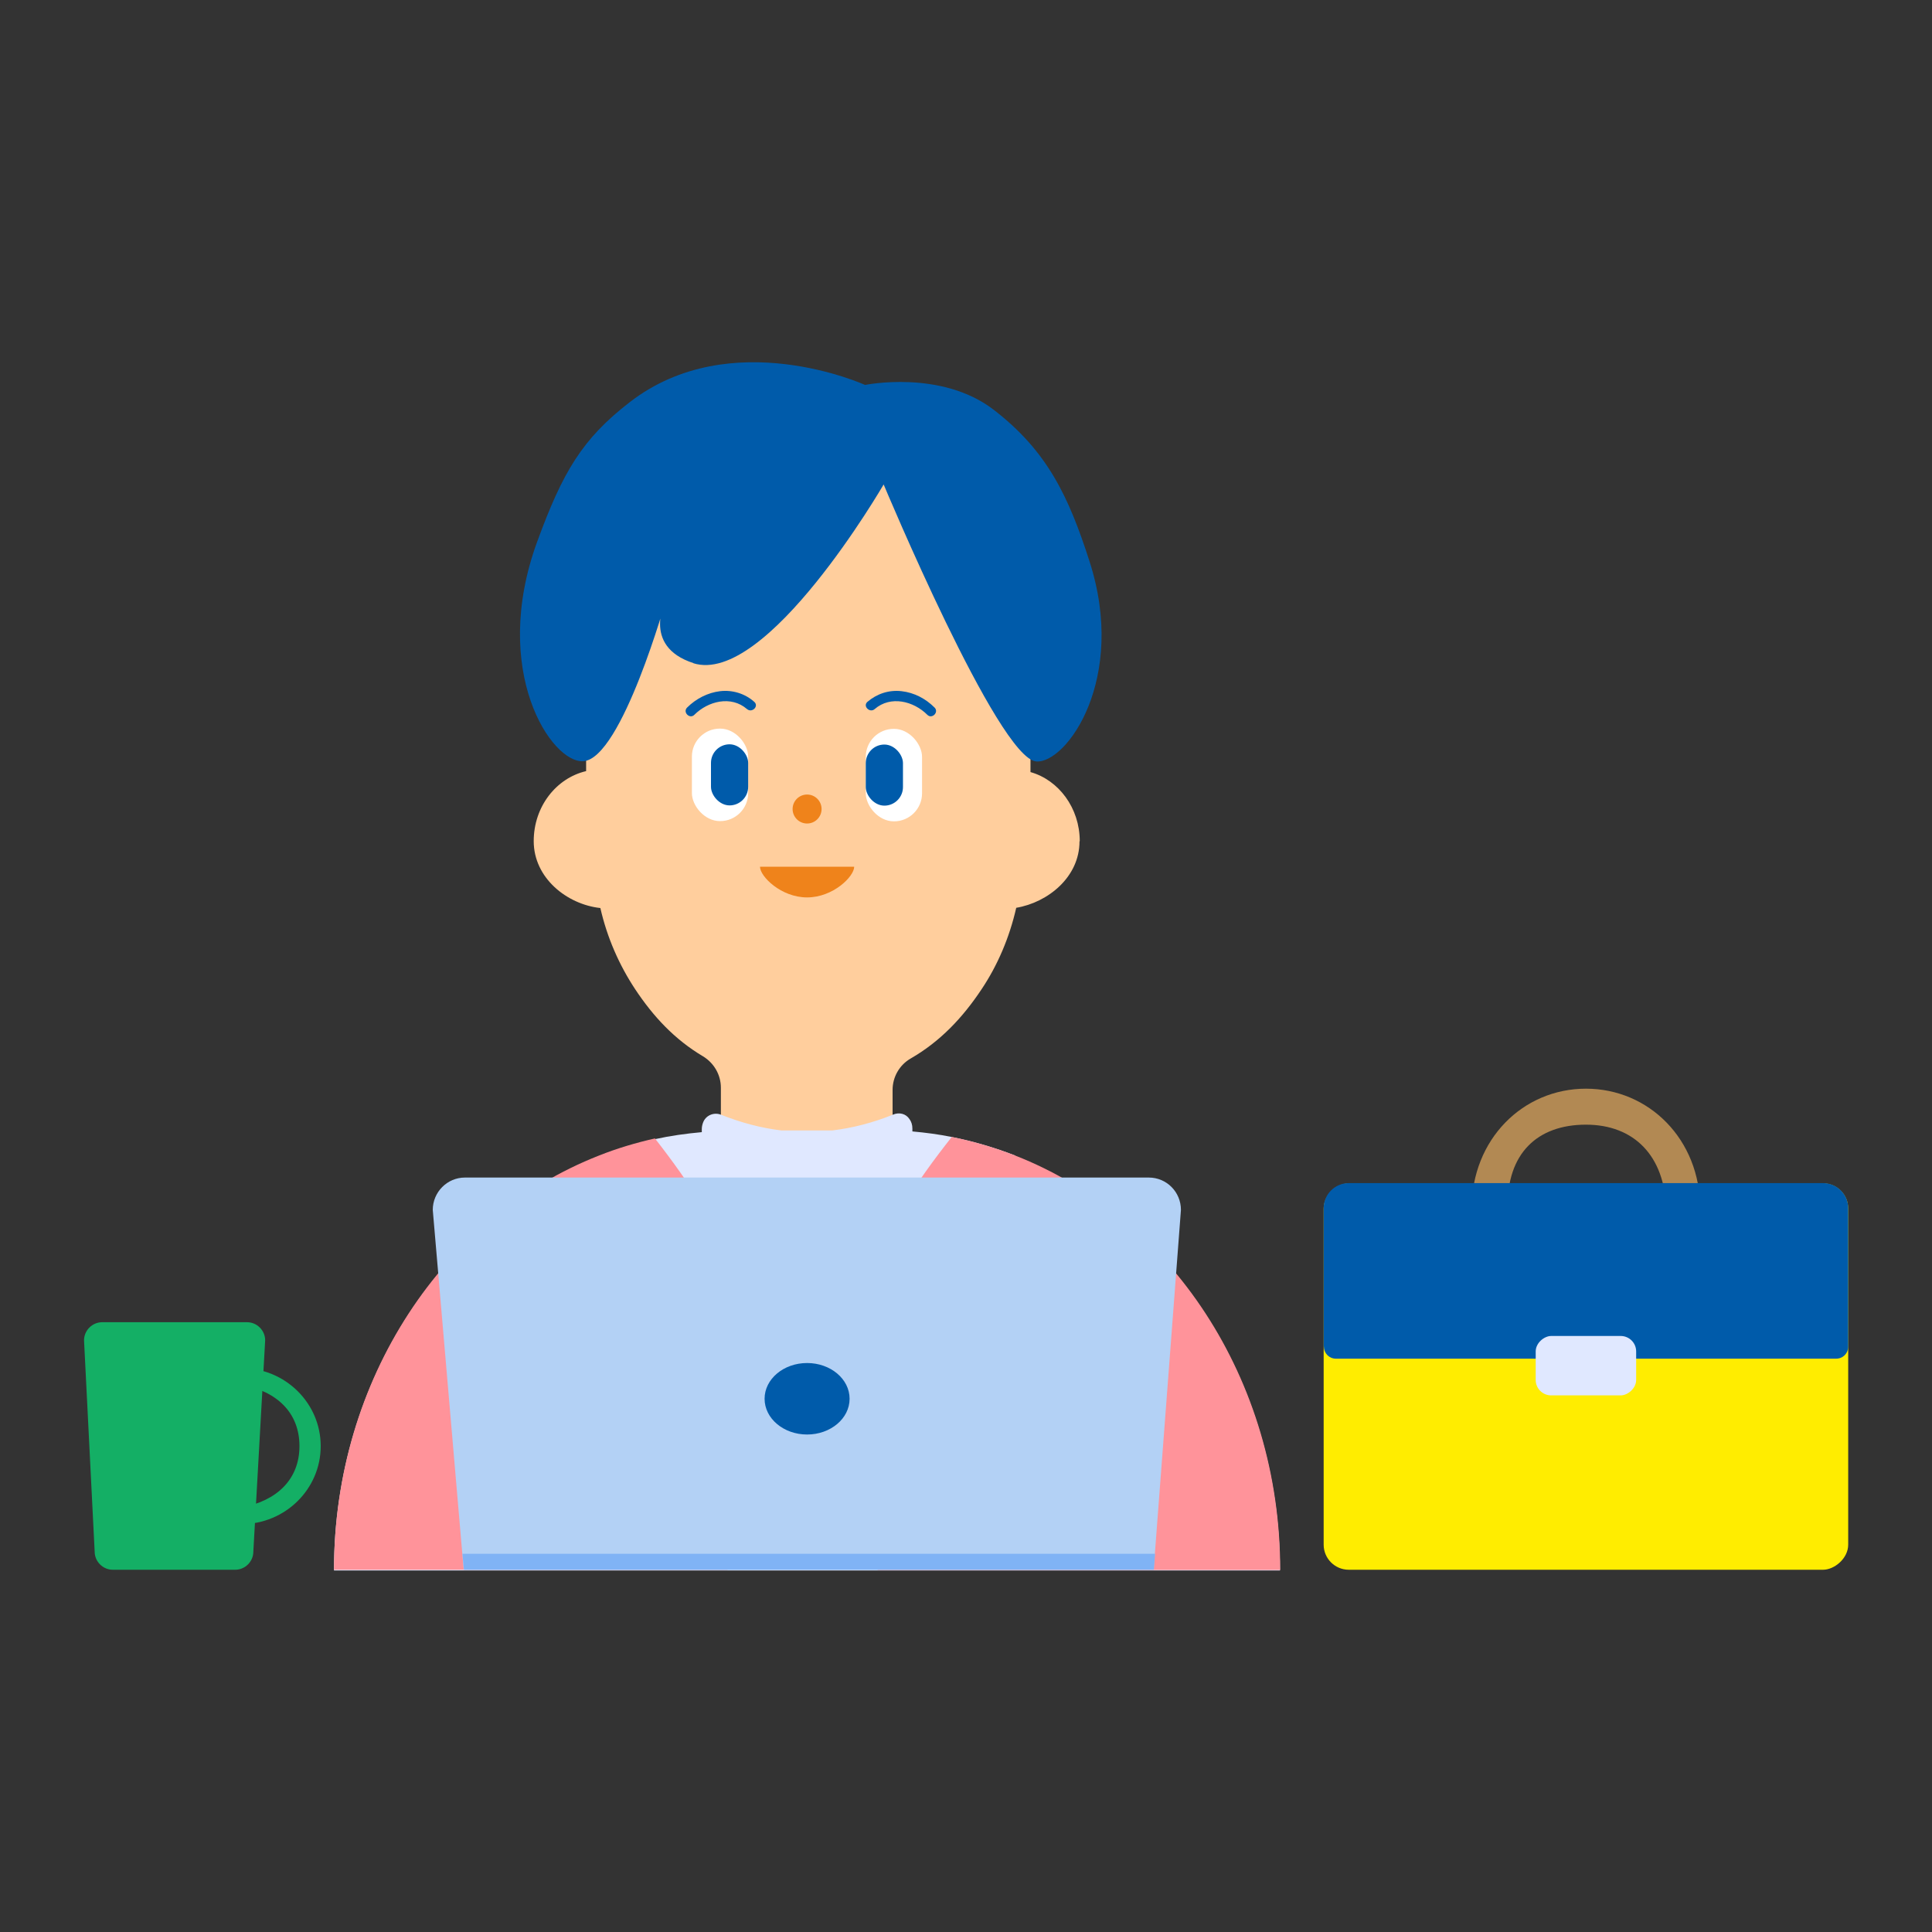 <?xml version="1.0" encoding="UTF-8"?>
<svg id="a" data-name="レイヤー 1" xmlns="http://www.w3.org/2000/svg" width="80" height="80" viewBox="0 0 80 80">
  <rect x="0" y="0" width="80" height="80" fill="#333333" stroke="none"/>
  <defs>
    <style>
      .b {
        fill: #fff;
      }

      .c {
        fill: #b28953;
      }

      .d {
        fill: #ff939a;
      }

      .e {
        fill: #14af65;
      }

      .f {
        fill: #e0e8ff;
      }

      .g {
        fill: #b3d1f5;
      }

      .h {
        fill: #80b3f5;
      }

      .i {
        fill: #ef831b;
      }

      .j {
        fill: #ffce9d;
      }

      .k {
        fill: #ffed00;
      }

      .l {
        fill: #005baa;
      }
    </style>
  </defs>
  <path class="c" d="m60.94,50.04h1.49c-.05-2.29,1.24-3.47,3.24-3.47s3.26,1.3,3.32,3.47h1.41c0-2.86-2.12-4.96-4.73-4.96s-4.73,2.1-4.73,4.96Z"/>
  <rect class="k" x="57.67" y="46.14" width="16" height="21.72" rx="1.04" ry="1.04" transform="translate(8.67 122.67) rotate(-90)"/>
  <path class="l" d="m62.54,41.77h5.73c.57,0,1.04.46,1.04,1.04v19.64c0,.57-.46,1.04-1.04,1.04h-5.73c-.28,0-.5-.22-.5-.5v-20.71c0-.28.22-.5.5-.5Z" transform="translate(13.04 118.3) rotate(-90)"/>
  <rect class="f" x="64.44" y="54.47" width="2.46" height="4.16" rx=".64" ry=".64" transform="translate(9.12 122.22) rotate(-90)"/>
  <g>
    <g>
      <path class="j" d="m44.71,34.83c0-1.37-.87-2.53-2.04-2.86v-3.29s0-2.52,0-2.52c0-.56-.04-1.1-.13-1.63-.23-1.53-.79-2.94-1.6-4.15-1.67-2.51-4.39-4.15-7.47-4.15s-5.8,1.64-7.47,4.15c-.8,1.21-1.36,2.62-1.6,4.15-.08.53-.13,1.08-.13,1.63v5.77c-1.24.29-2.17,1.47-2.17,2.9,0,1.53,1.38,2.62,2.76,2.77.28,1.23.78,2.36,1.44,3.36.75,1.13,1.63,2.08,2.81,2.78.46.28.74.77.74,1.3v5.61c0,.85.71,1.53,1.58,1.53h3.95c.87,0,1.58-.69,1.58-1.53v-5.52c0-.53.28-1.03.75-1.3,1.23-.71,2.15-1.69,2.93-2.86.67-1,1.16-2.15,1.44-3.38,1.31-.22,2.62-1.27,2.62-2.75Z"/>
      <g>
        <g>
          <circle class="i" cx="33.42" cy="33.5" r=".6"/>
          <path class="i" d="m35.37,35.89c0,.4-.87,1.27-1.95,1.27s-1.95-.87-1.95-1.27h3.9Z"/>
        </g>
        <g>
          <g>
            <path class="l" d="m31.23,29.06c-.38-.34-.9-.5-1.41-.44s-1,.31-1.37.68c-.19.19.11.49.3.3.57-.57,1.52-.81,2.18-.24.21.18.51-.12.3-.3h0Z"/>
            <g>
              <rect class="b" x="28.65" y="30.17" width="2.33" height="3.83" rx="1.16" ry="1.16"/>
              <rect class="l" x="29.44" y="30.82" width="1.54" height="2.53" rx=".77" ry=".77"/>
            </g>
          </g>
          <g>
            <path class="l" d="m36.22,29.36c.66-.57,1.61-.33,2.18.24.19.19.49-.11.3-.3-.37-.37-.84-.62-1.37-.68s-1.02.11-1.41.44c-.21.18.1.48.3.3h0Z"/>
            <g>
              <rect class="b" x="35.86" y="30.17" width="2.33" height="3.83" rx="1.16" ry="1.16" transform="translate(74.04 64.18) rotate(180)"/>
              <rect class="l" x="35.86" y="30.82" width="1.54" height="2.53" rx=".77" ry=".77" transform="translate(73.25 64.18) rotate(-180)"/>
            </g>
          </g>
        </g>
      </g>
    </g>
    <path class="l" d="m28.72,27.46c-2.21-.71-1.12-2.7-1.12-2.7,0,0-1.85,6.64-3.44,6.76-1.32.1-3.87-3.73-1.92-9.08,1.06-2.9,1.87-4.27,3.84-5.79,4.19-3.24,9.74-.71,9.74-.71,0,0,3.15-.65,5.33,1.03,2.22,1.71,3.1,3.59,3.96,6.26,1.58,4.88-.95,8.39-2.2,8.3-1.58-.12-6.32-11.47-6.32-11.47,0,0-4.85,8.37-7.89,7.4Z"/>
    <g>
      <path class="f" d="m42.04,47.85c-.85-.33-1.73-.59-2.63-.77-.54-.11-1.08-.18-1.63-.23v-.12c0-.15-.04-.28-.12-.39-.15-.23-.43-.29-.67-.19-.84.34-1.69.56-2.53.66h-2.1c-.84-.1-1.67-.32-2.5-.65-.27-.11-.6,0-.73.28-.04.09-.07.2-.07.31v.13c-.66.06-1.31.15-1.94.29-.79.18-1.57.41-2.32.71-6.39,2.5-10.97,9.23-10.97,17.15h0s16.3,0,16.3,0h22.87c0-7.93-4.58-14.65-10.97-17.15Z"/>
      <g>
        <path class="d" d="m53.01,65c0-7.93-4.58-14.65-10.97-17.15-.85-.33-1.73-.59-2.63-.77-1.41,1.78-3.07,4.18-3.07,5.62v12.31h16.67Z"/>
        <path class="d" d="m27.12,47.14c-.79.18-1.57.41-2.32.71-6.39,2.5-10.97,9.23-10.97,17.15h0s16.3,0,16.3,0v-12.31c0-1.41-1.62-3.77-3.01-5.55Z"/>
      </g>
    </g>
  </g>
  <path class="e" d="m9.74,65h-5.07c-.41,0-.75-.34-.75-.75l-.44-8.75c0-.41.34-.75.75-.75h6c.41,0,.75.34.75.75l-.49,8.75c0,.41-.34.75-.75.75Z"/>
  <path class="e" d="m10,56.64v.7c1.48.27,2.4,1.17,2.4,2.54s-.93,2.27-2.4,2.54v.69c1.81,0,3.28-1.45,3.28-3.23s-1.47-3.23-3.28-3.23Z"/>
  <g>
    <path class="g" d="m47.78,65h-28.58l-1.28-14.9c0-.74.6-1.34,1.33-1.34h28.32c.74,0,1.33.6,1.33,1.34l-1.13,14.9Z"/>
    <ellipse class="l" cx="33.42" cy="57.92" rx="1.76" ry="1.48"/>
    <polygon class="h" points="47.78 65 19.21 65 19.15 64.34 47.83 64.34 47.78 65"/>
  </g>
</svg>